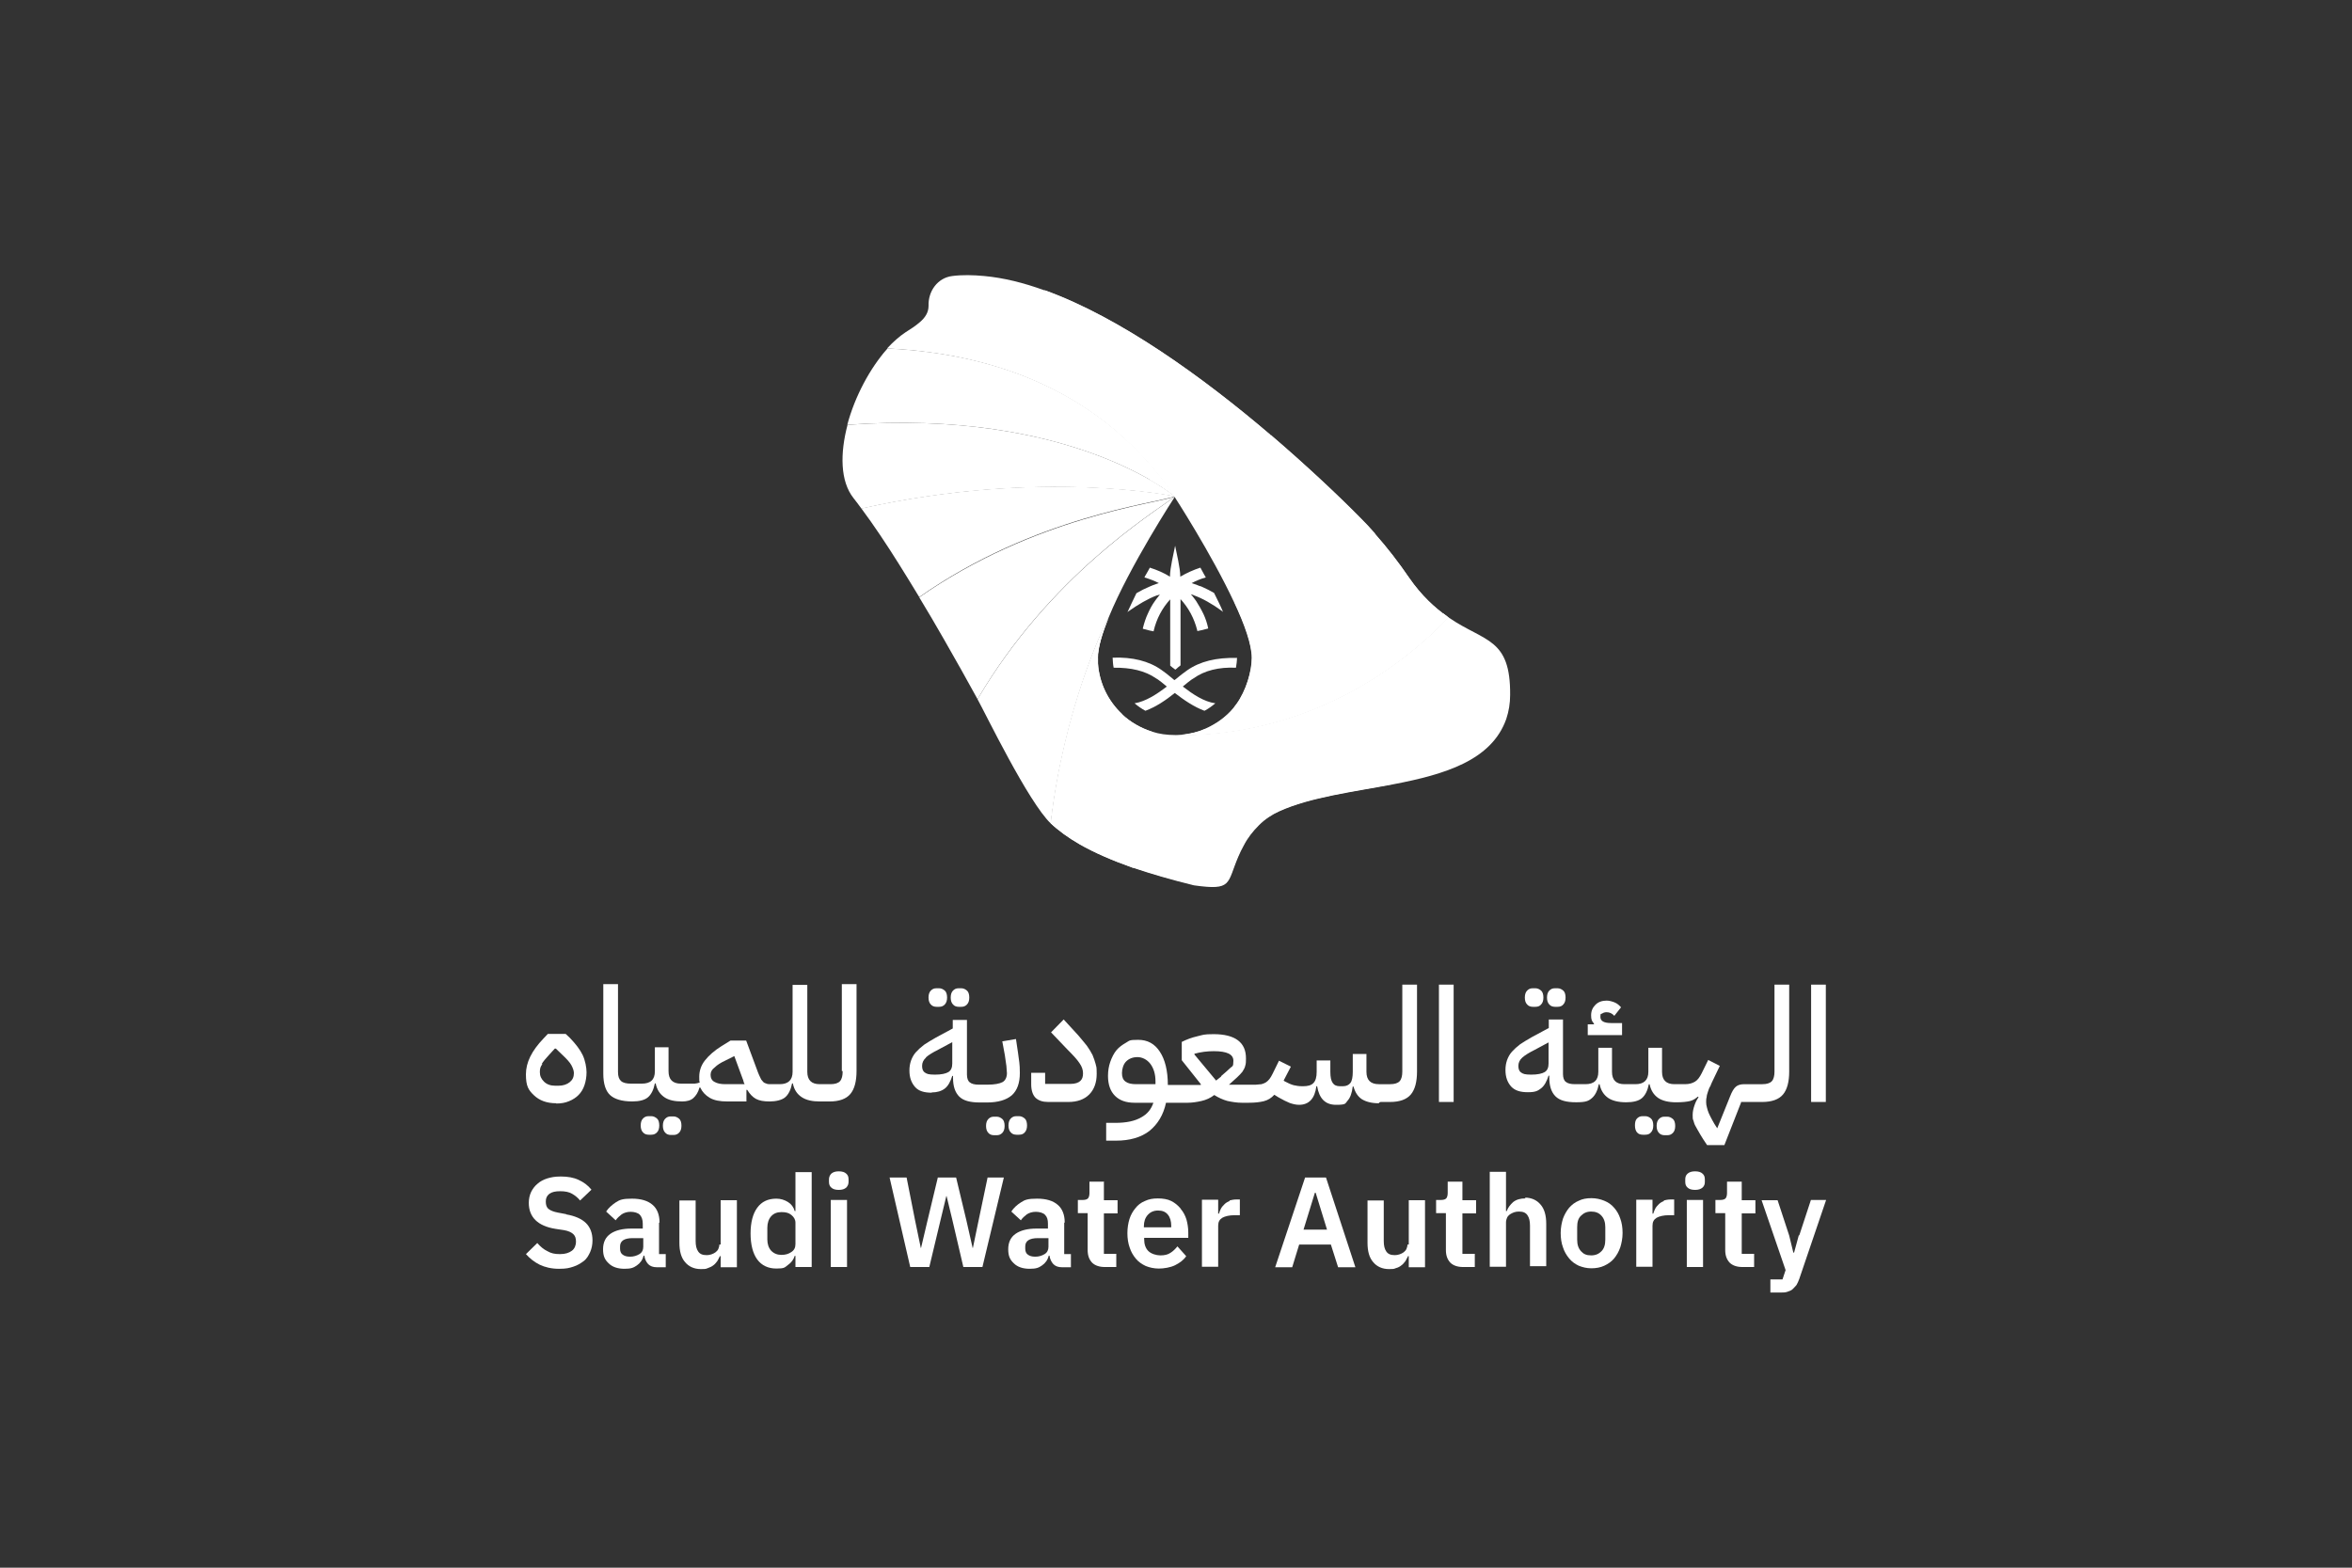 <svg xmlns="http://www.w3.org/2000/svg" id="Layer_1" data-name="Layer 1" viewBox="0 0 1500 1000"><rect x="0" y="0" width="1500" height="1000" fill="#333333" stroke="none"/><defs><style>      .cls-1 {        fill: #fff;        stroke-width: 0px;      }    </style></defs><path class="cls-1" d="M749.26,316.71c-1.81-1.64-67.6-55.93-208.9-45.73,4.77-17.93,14.47-36.19,25.66-48.69,71.06,3.45,138.33,28.79,183.24,94.25"></path><g><path class="cls-1" d="M923.78,393.69c-44.08,45.89-105.27,76.16-174.52,75.17h0c-5.1,0-10.03-.66-14.47-2.14-7.24-2.3-13.82-6.09-19.24-11.19-8.72-8.22-14.47-19.57-15.3-32.24v-3.62c0-6.41,2.63-15.63,6.91-25.66-2.63,4.77-28.46,57.73-36.85,131.26,4.77,4.44,10.69,8.88,18.42,13.32,8.88,5.1,20.07,10.03,34.38,15.13,10.86,3.62,23.52,7.4,38.33,11.02,24.67,3.45,20.89-.99,28.29-18.26.99-2.3,2.14-4.77,3.62-7.4,2.47-4.77,5.76-8.88,9.54-12.67s8.22-6.74,12.99-8.88c19.9-9.05,47.04-12.34,72.87-17.27,32.57-6.25,62.51-15.13,71.88-41.62,1.64-4.93,2.47-10.03,2.47-15.3.33-36.52-16.12-33.72-38.82-49.18"></path><path class="cls-1" d="M734.62,466.72c-7.24-2.3-13.82-6.09-19.24-11.19,6.41,9.38,29.28,51.98,74.02,90.8.99-2.3,2.14-4.77,3.62-7.4,2.47-4.77,5.76-8.88,9.54-12.67s8.22-6.74,12.99-8.88c19.9-9.05,47.04-12.34,72.87-17.27-82.9,2.8-148.37-30.43-153.8-33.23"></path><path class="cls-1" d="M700.08,419.68c0-6.41,2.63-15.63,6.91-25.66-2.63,4.77-28.46,57.73-36.85,131.26,4.77,4.44,10.69,8.88,18.42,13.32,8.88,5.1,20.07,10.03,34.38,15.13-22.53-57.57-22.53-114.48-22.7-130.27v-3.62"></path><path class="cls-1" d="M789.56,546.17c-44.58-38.82-67.6-81.26-74.02-90.8-8.72-8.22-14.47-19.57-15.3-32.24.33,15.79,0,72.7,22.7,130.27,10.86,3.62,23.52,7.4,38.33,10.86,24.67,3.45,20.89-.99,28.29-18.26"></path><path class="cls-1" d="M922.96,393.2c-7.9-5.59-16.28-13.16-24.34-24.67-6.74-9.87-13.98-19.24-21.71-27.96-3.13-3.62-6.42-7.07-9.87-10.53-14.15-14.31-34.05-33.06-56.91-52.64-42.44-36.19-95.57-74.84-144.25-92.28-13.16-4.77-25.82-7.9-38.16-9.05-7.07-.66-13.98-.82-20.4,0-9.38,1.15-15.46,9.7-15.13,19.08,0,3.95-1.97,7.4-5.76,10.53-2.47,2.14-5.43,4.11-8.88,6.25-3.95,2.63-7.9,6.09-11.84,10.36,71.06,3.45,138.33,28.79,183.24,94.42,0,0,23.52,36.19,38.16,67.6,6.58,13.98,11.19,26.98,11.19,35.36s-3.62,21.05-9.7,29.28c-.66.82-1.32,1.64-1.97,2.63-4.77,5.76-11.02,10.2-17.76,13.16-1.32.49-2.63.99-3.78,1.48-4.93,1.64-10.36,2.63-16.12,2.63,69.41.99,130.44-29.28,174.52-75.17-.33,0-.49-.49-.82-.49"></path><path class="cls-1" d="M769.16,464.91c-1.32.49-2.63.99-3.78,1.48h-.33.33c-4.93,1.64-10.36,2.63-16.12,2.63,69.41.99,130.44-29.28,174.52-75.17-.33,0-.49-.49-.82-.49-7.9-5.59-16.28-13.16-24.18-24.67-6.74-9.87-13.98-19.24-21.71-27.96-19.24,55.76-55.1,102.97-107.9,124.35"></path><path class="cls-1" d="M788.9,448.96c-.66.82-1.32,1.64-1.97,2.63h0c-4.77,5.76-11.02,10.2-17.76,13.16,52.96-21.22,88.66-68.59,107.9-124.35-3.13-3.62-6.42-7.07-9.87-10.53-14.15-14.31-34.05-33.06-56.91-52.64,13.65,66.29,9.05,132.25-21.38,171.56"></path><path class="cls-1" d="M787.26,384.15c6.58,13.98,11.19,26.98,11.19,35.36s-3.62,21.05-9.7,29.28c30.43-39.15,35.04-105.27,21.38-171.56-42.44-36.19-95.57-74.84-144.25-92.28,88,83.56,117.94,185.87,121.56,198.86"></path></g><path class="cls-1" d="M749.42,316.71c-14.97,11.19-79.78,50.83-126,129.29,4.93,8.88,32.4,65.63,46.71,79.28,8.55-73.69,34.21-126.49,36.85-131.26,13.49-33.06,42.27-77.14,42.27-77.14"></path><path class="cls-1" d="M562.9,226.08c64.81,3.62,126.49,25.66,170.57,80.11,10.2,5.76,15.46,10.2,15.96,10.69-44.9-65.47-112.18-90.96-183.24-94.25-.99,1.15-2.14,2.47-3.13,3.62h-.16v-.16Z"></path><g><path class="cls-1" d="M749.42,316.71c-12.17,4.61-89.48,12.83-163.17,64.31,5.43,8.88,10.86,18.26,15.96,27.14,7.57,13.16,14.8,26.15,21.22,37.83,46.06-78.46,110.86-118.1,126-129.29"></path><path class="cls-1" d="M549.41,324.44c3.78,5.1,7.9,10.86,11.84,16.78h0c8.22,12.17,16.61,25.82,25,39.64,73.53-51.65,150.83-59.71,163.17-64.31,0,0-85.7-17.93-199.85,7.73"></path><path class="cls-1" d="M749.42,316.71s-65.63-56.09-208.9-45.73c-4.77,18.09-4.77,35.86,3.78,46.71,1.64,2.14,3.45,4.44,5.1,6.74,114.15-25.66,199.85-7.73,199.85-7.73"></path></g><path class="cls-1" d="M670.14,525.12c1.15.99,2.3,2.14,3.62,3.13,5.43-46.06,17.44-83.89,26.32-106.92v-1.64c0-6.41,2.63-15.46,6.91-25.66-2.63,4.77-28.46,57.57-36.85,131.26h0v-.16Z"></path><path class="cls-1" d="M769.16,464.91h0M769.16,464.91h0M769.33,464.75h0M769.33,464.75h0M769.33,464.75h0M769.33,464.75h0M769.33,464.75h0M769.33,464.75h0M769.33,464.75h0M769.49,464.58h.49-.49M769.16,464.91h0c-1.32.49-2.63.99-3.78,1.48-4.93,1.64-10.36,2.63-15.96,2.63,69.41.99,130.44-29.28,174.52-75.17-.33,0-.49-.49-.82-.49-.66-.49-1.81-1.48-2.63-1.97-38.33,38.65-93.92,67.93-151.33,73.53h0Z"></path><g><path class="cls-1" d="M761.43,379.71c-.66-.33-1.48-.49-1.97-.66.33.49.66.66.99,1.15.82.99,1.64,2.14,2.47,3.29,1.64,2.63,3.29,5.43,4.61,8.22h0c1.32,2.8,2.3,5.76,2.96,8.88v.33l-4.61,1.15-2.3.49v-.33c-1.97-7.9-5.59-14.47-10.69-20.07v42.27h0c-.99.82-2.14,1.64-3.13,2.63h-.33c-1.15-.82-2.14-1.64-3.13-2.47h0v-42.27c-5.1,5.59-8.72,12.34-10.53,20.07v.33l-2.47-.49-4.44-1.15v-.33c.82-3.29,1.81-6.41,3.13-9.21h0c1.32-2.96,2.8-5.76,4.61-8.22.66-.99,1.48-1.97,2.14-2.8.33-.49.66-.82.99-1.32-.66.33-1.48.49-2.14.66-5.59,2.14-11.51,5.59-18.09,10.2l-.49.49c1.64-3.62,3.62-7.73,5.76-12.17,2.8-1.64,5.76-3.13,8.55-4.28.66-.33,1.32-.49,1.97-.82,1.32-.49,2.63-.99,3.78-1.32-2.8-1.48-5.92-2.63-9.21-3.62.66-1.48,1.64-2.8,2.47-4.44.33-.66.66-1.32.99-1.81,4.61,1.48,8.88,3.29,12.83,5.76,0-2.96.66-6.74,1.32-10.2l1.97-9.54h0l1.97,9.54c.66,3.45,1.32,7.24,1.32,10.2,3.95-2.3,8.22-4.28,12.83-5.76.33.49.66,1.32.99,1.81.82,1.64,1.64,2.96,2.47,4.44-3.13.82-6.25,2.14-9.05,3.62,1.32.49,2.63.82,3.78,1.32.49.33,1.32.49,1.81.66.49,0,.99.49,1.64.66,2.3.99,4.77,2.3,7.07,3.62,2.3,4.61,4.28,8.55,5.76,12.17l-.49-.49c-6.58-4.77-12.67-8.22-18.26-10.2"></path><path class="cls-1" d="M788.9,419.52c0,2.14-.33,4.44-.66,6.41-11.02-.49-20.07,1.81-26.98,6.74-.49.33-.82.49-1.32.82-1.48.99-2.96,2.3-4.61,3.62-.33.33-.66.49-.99.82,6.41,4.93,13.49,9.7,20.73,10.69-2.14,1.81-4.61,3.62-6.91,4.77-6.74-2.47-13.16-6.91-18.92-11.35-5.76,4.61-12.01,8.88-18.75,11.35-2.47-1.32-4.77-2.96-6.91-4.77,7.07-1.15,14.15-5.76,20.56-10.69-.33-.33-.66-.49-.99-.82-1.64-1.32-3.13-2.63-4.61-3.62-.49-.33-.82-.49-1.32-.82-6.91-4.77-15.96-6.91-26.98-6.74-.49-2.14-.49-4.28-.66-6.41,12.67-.49,23.19,2.14,31.25,7.9.99.66,1.97,1.48,3.13,2.3,1.48,1.15,2.8,2.3,4.44,3.62h0c.33.33.49.49.66.49.33-.33.49-.49.66-.49h0c1.64-1.32,2.96-2.47,4.28-3.45,1.15-.82,2.14-1.64,3.13-2.3,8.22-5.76,18.75-8.22,31.42-7.9"></path><path class="cls-1" d="M354.82,703.91c3.13,0,5.76-.49,8.06-1.48,2.47-.99,4.44-2.3,6.09-3.95s2.96-3.78,3.78-6.25,1.32-5.26,1.32-8.22-.82-7.57-2.47-11.02c-1.64-3.45-4.44-7.07-8.22-11.02l-2.63-2.47h-11.35l-2.8,2.96c-7.57,7.9-11.19,15.3-11.19,22.86s1.64,10.03,5.1,13.32,8.06,5.1,14.15,5.1M345.44,678.75c.99-1.64,2.63-3.62,4.77-5.92l3.62-3.95h.66l4.11,3.95c2.8,2.63,4.77,4.77,5.76,6.58s1.64,3.62,1.64,5.1c0,2.47-.82,4.28-2.63,5.76s-4.28,2.3-7.24,2.3h-1.97c-2.96,0-5.43-.82-7.24-2.63s-2.63-3.62-2.63-6.09.49-3.62,1.64-5.1"></path><path class="cls-1" d="M415.35,723.82c1.64,0,2.63-.49,3.62-1.48s1.48-2.47,1.48-4.44-.49-3.62-1.48-4.44-2.14-1.48-3.62-1.48h-1.64c-1.64,0-2.63.49-3.62,1.48s-1.48,2.47-1.48,4.44.49,3.45,1.48,4.44c.82.99,2.14,1.48,3.62,1.48h1.64Z"></path><path class="cls-1" d="M434.6,718.06c0-1.97-.49-3.62-1.48-4.44s-2.14-1.48-3.62-1.48h-1.64c-1.64,0-2.63.49-3.62,1.48s-1.48,2.47-1.48,4.44.49,3.45,1.48,4.44c.82.99,2.14,1.48,3.62,1.48h1.64c1.64,0,2.63-.49,3.62-1.48s1.48-2.47,1.48-4.44"></path><path class="cls-1" d="M537.4,683.52c0,2.63-.49,4.77-1.64,6.09s-3.29,1.97-6.09,1.97h-6.91c-5.26,0-7.9-2.63-7.9-7.9v-55.43h-9.38v55.43c0,5.26-2.8,7.9-8.22,7.9h-5.59c-1.15,0-2.14,0-2.8-.33-.82-.33-1.64-.49-2.14-1.15s-1.32-1.32-1.64-2.3c-.49-.99-1.15-2.3-1.64-3.62l-7.57-20.4h-10.03l-5.59,3.45c-4.77,2.96-8.22,6.09-10.69,9.21s-3.62,6.74-3.62,10.36,0,2.47.33,3.62c-.99.49-1.97.66-3.29.82h-8.72c-5.26,0-7.9-2.63-7.9-7.9v-15.3h-8.72v15.3c0,5.26-2.63,7.9-8.39,7.9h-6.74c-2.96,0-5.1-.49-6.41-1.64s-1.97-2.96-1.97-5.76v-56.09h-9.38v57.08c0,6.42,1.48,11.02,4.28,13.65s7.57,4.11,14.15,4.11h0c4.44,0,7.9-.82,10.03-2.63s3.62-4.77,4.44-8.88h.49c.82,3.95,2.63,6.74,5.43,8.72s6.58,2.8,11.51,2.8h0c2.96,0,5.43-.66,7.07-2.14s3.13-3.62,3.95-6.74h.49c1.32,2.8,3.29,4.93,6.09,6.58s6.58,2.3,11.02,2.3h12.34v-7.4h.49c1.64,2.63,3.45,4.61,5.59,5.76s4.93,1.64,8.72,1.64,7.73-.82,9.87-2.63,3.62-4.77,4.44-8.88h.49c.82,3.95,2.63,6.74,5.59,8.72s6.74,2.8,11.84,2.8h5.92c6.25,0,10.69-1.64,13.32-4.77s3.95-8.06,3.95-14.64v-55.43h-9.38v55.43h.49v.33h0ZM462.56,691.58c-2.96,0-5.26-.49-6.91-1.48-1.64-.82-2.47-2.47-2.47-4.44s.82-3.45,2.63-4.77c1.64-1.64,3.78-2.96,6.58-4.28l5.92-2.96,5.26,14.31c.33.66.49,1.32.66,1.97,0,.49.49,1.15.66,1.64h-12.5.16Z"></path><path class="cls-1" d="M594.15,696.84c3.45,0,6.25-.82,8.39-2.47,2.14-1.64,3.62-4.44,4.77-8.06h.49v1.32c0,5.26,1.32,9.21,3.95,11.84s6.91,3.78,13.16,3.78h4.61c7.07,0,12.34-1.64,15.79-4.61,3.45-3.13,5.1-7.9,5.1-14.15s-.49-7.4-1.15-12.83l-1.32-8.88-8.72,1.48,1.64,8.88c.49,2.8.66,5.26.99,6.91,0,1.64.33,3.29.33,4.44,0,2.63-.99,4.77-2.8,5.76s-5.1,1.64-9.7,1.64h-5.43c-2.63,0-4.61-.49-5.76-1.48-1.15-.82-1.81-2.63-1.81-4.93v-34.87h-9.05v5.43l-10.69,5.76c-2.8,1.64-5.43,3.13-7.57,4.61-2.14,1.64-3.78,3.13-5.26,4.77s-2.47,3.62-3.13,5.43c-.66,1.97-.99,3.95-.99,6.25,0,4.61,1.32,7.9,3.62,10.53s5.92,3.62,10.69,3.62M590.53,674.47c1.64-1.48,4.28-3.13,7.9-4.93l8.88-4.77v13.65c0,2.63-.82,4.44-2.47,5.43s-4.44,1.64-8.55,1.64-5.26-.49-6.41-1.32c-1.32-.82-1.81-2.3-1.81-4.28s.82-3.78,2.47-5.26"></path><path class="cls-1" d="M611.42,642.23h1.64c1.64,0,2.63-.49,3.62-1.48s1.48-2.47,1.48-4.44-.49-3.62-1.48-4.44-2.14-1.48-3.62-1.48h-1.64c-1.64,0-2.63.49-3.62,1.48s-1.48,2.47-1.48,4.44.49,3.45,1.48,4.44c.82.99,2.14,1.48,3.62,1.48"></path><path class="cls-1" d="M597.27,642.23h1.64c1.64,0,2.63-.49,3.62-1.48s1.48-2.47,1.48-4.44-.49-3.62-1.48-4.44-2.14-1.48-3.62-1.48h-1.64c-1.64,0-2.63.49-3.62,1.48s-1.48,2.47-1.48,4.44.49,3.45,1.48,4.44c.82.99,2.14,1.48,3.62,1.48"></path><path class="cls-1" d="M635.6,712.3h-1.64c-1.64,0-2.63.49-3.62,1.48s-1.48,2.47-1.48,4.44.49,3.45,1.48,4.44c.82.99,2.14,1.48,3.62,1.48h1.64c1.64,0,2.63-.49,3.62-1.48s1.48-2.47,1.48-4.44-.49-3.62-1.48-4.44-2.14-1.48-3.62-1.48"></path><path class="cls-1" d="M648.26,723.82h1.64c1.64,0,2.8-.49,3.62-1.48.99-.99,1.48-2.47,1.48-4.44s-.49-3.62-1.48-4.44-2.14-1.48-3.62-1.48h-1.64c-1.64,0-2.63.49-3.62,1.48s-1.48,2.47-1.48,4.44.49,3.45,1.48,4.44c.82.99,2.14,1.48,3.62,1.48"></path><path class="cls-1" d="M668.17,702.93h13.16c5.76,0,10.2-1.64,13.32-4.77s4.77-7.57,4.77-13.16-.33-4.28-.66-6.25c-.49-1.81-1.15-3.78-1.97-5.76-.99-1.97-2.14-3.78-3.62-5.92-1.64-1.97-3.45-4.28-5.59-6.74l-9.21-10.03-8.06,8.22,10.2,10.69c3.62,3.62,6.41,6.58,7.9,8.88,1.64,2.3,2.3,4.44,2.3,6.58s-.49,3.62-1.64,4.77-3.29,1.97-6.41,1.97h-16.12v-7.07h-8.88v7.4c0,3.78.99,6.74,2.8,8.55,1.97,1.81,4.61,2.63,7.9,2.63"></path><path class="cls-1" d="M880.52,702.93h5.92c6.25,0,10.69-1.64,13.32-4.77s3.95-8.06,3.95-14.64v-55.43h-9.38v55.43c0,2.63-.49,4.77-1.64,6.09s-3.29,1.97-6.09,1.97h-7.24c-5.26,0-7.9-2.63-7.9-7.9v-11.35h-8.72v11.35c0,3.29-.49,5.76-1.48,7.07s-2.63,2.14-4.77,2.14h-1.81c-2.3,0-3.78-.66-4.77-2.14s-1.48-3.62-1.48-7.07v-7.24h-8.72v7.24c0,3.45-.66,5.76-2.14,7.24s-3.62,1.97-6.74,1.97-3.78-.33-5.76-.66c-1.81-.49-3.62-1.32-5.76-2.47l-.66-.49,4.61-8.88-7.57-3.78-4.11,8.39c-.66,1.32-1.32,2.47-1.97,3.29s-1.48,1.64-2.3,2.14-1.64.82-2.8,1.15c-1.15,0-2.3.33-3.62.33h-17.11c1.97-1.81,3.62-3.29,5.1-4.61s2.47-2.47,3.45-3.62c.82-1.32,1.64-2.63,1.81-3.78.49-1.32.49-2.96.49-4.77,0-5.1-1.64-8.88-5.1-11.51-3.45-2.63-8.72-3.95-15.46-3.95s-6.74.49-10.36,1.32-6.74,1.97-10.03,3.62v11.68l12.17,15.3v.49h-21.05c0-9.05-1.81-16.28-5.1-21.22-3.29-5.1-7.9-7.57-13.82-7.57s-5.43.49-7.73,1.81c-2.3,1.32-4.44,2.8-6.09,4.77s-2.96,4.61-3.95,7.4-1.48,5.76-1.48,9.05c0,5.43,1.48,9.7,4.44,12.67s7.07,4.44,12.5,4.44h12.01c-1.32,3.95-3.78,7.24-7.9,9.38-3.95,2.3-9.38,3.45-16.45,3.45h-5.76v11.35h6.25c8.88,0,16.12-2.14,21.38-6.25,5.26-4.28,8.88-10.2,10.53-17.93h13.82c2.96,0,5.92-.49,8.88-1.15s5.76-1.97,8.06-3.78c2.63,1.64,5.43,2.96,8.39,3.78,3.13.66,6.09,1.15,9.21,1.15h4.28c3.95,0,7.07-.33,9.7-.99s4.77-1.97,6.74-4.11l2.63,1.64c2.8,1.64,5.26,2.8,7.24,3.62,1.97.66,3.95,1.15,5.92,1.15,6.25,0,10.03-3.95,11.02-11.84h.49c1.32,7.9,5.26,11.84,12.01,11.84s5.76-.82,7.4-2.63,2.8-4.77,3.29-9.05h.49c.99,3.62,2.63,6.25,5.26,8.06,2.63,1.64,6.25,2.63,10.86,2.63h0l.33-.49h0l.82-.33h0ZM736.92,691.58h-12.34c-2.96,0-5.26-.49-6.74-1.64-1.64-1.15-2.3-2.96-2.3-5.43s.82-5.59,2.63-7.4,4.28-2.8,7.24-2.8,6.09,1.48,8.22,4.28,3.29,6.58,3.29,11.19v1.97h0v-.16ZM778.87,686.64l-3.29,2.63-13.82-16.61v-.49c4.11-1.15,8.22-1.64,12.34-1.64,8.39,0,12.5,1.97,12.5,6.09s-.66,3.29-1.97,4.61-3.29,2.96-5.92,5.26"></path><rect class="cls-1" x="917.69" y="628.08" width="9.38" height="74.84"></rect><path class="cls-1" d="M991.71,642.23h1.64c1.64,0,2.8-.49,3.62-1.48.99-.99,1.48-2.47,1.48-4.44s-.49-3.62-1.48-4.44-2.14-1.48-3.62-1.48h-1.64c-1.64,0-2.63.49-3.62,1.48s-1.48,2.47-1.48,4.44.49,3.45,1.48,4.44c.82.99,2.14,1.48,3.62,1.48"></path><path class="cls-1" d="M977.57,642.23h1.64c1.64,0,2.8-.49,3.62-1.48.99-.99,1.48-2.47,1.48-4.44s-.49-3.62-1.48-4.44-2.14-1.48-3.62-1.48h-1.64c-1.64,0-2.63.49-3.62,1.48s-1.48,2.47-1.48,4.44.49,3.45,1.48,4.44c.82.99,2.14,1.48,3.62,1.48"></path><path class="cls-1" d="M1034.48,652.59h-6.91c-4.77,0-6.91-1.32-6.91-3.95s.49-1.64,1.15-2.14,1.64-.82,2.8-.82c1.81,0,3.45.66,4.93,2.3l4.28-5.43c-1.15-1.32-2.47-2.47-4.11-3.13s-3.45-1.15-5.1-1.15c-2.8,0-5.26.82-7.07,2.63s-2.8,3.95-2.8,6.74.49,3.78,1.81,5.26v.49h-3.95v6.91h21.88v-7.9h0v.16Z"></path><path class="cls-1" d="M1047.64,723.82h1.64c1.64,0,2.8-.49,3.62-1.48.99-.99,1.48-2.47,1.48-4.44s-.49-3.62-1.48-4.44-2.14-1.48-3.62-1.48h-1.64c-1.64,0-2.63.49-3.62,1.48s-1.32,2.47-1.32,4.44.49,3.45,1.32,4.44c.82.99,2.14,1.48,3.62,1.48"></path><path class="cls-1" d="M1063.27,712.3h-1.64c-1.64,0-2.63.49-3.62,1.48s-1.48,2.47-1.48,4.44.49,3.45,1.48,4.44c.82.99,2.14,1.48,3.62,1.48h1.64c1.64,0,2.63-.49,3.62-1.48s1.48-2.47,1.48-4.44-.49-3.62-1.48-4.44-2.14-1.48-3.62-1.48"></path><path class="cls-1" d="M1110.31,702.93h13.49c6.25,0,10.69-1.64,13.32-4.77s3.95-8.06,3.95-14.64v-55.43h-9.38v55.43c0,2.63-.49,4.77-1.64,6.09s-3.29,1.97-6.09,1.97h-11.51c-2.3,0-4.11.49-5.43,1.64s-2.47,3.13-3.62,6.09l-8.22,20.4c-1.32-1.97-2.47-3.78-3.29-5.43s-1.64-2.96-2.14-4.28-.99-2.63-1.15-3.62c-.33-1.15-.49-2.14-.49-3.29s0-2.14.33-3.29c0-1.15.49-2.3.82-3.45s.82-2.47,1.64-3.78c.49-1.48,1.32-2.96,2.14-4.77l3.78-7.9-7.4-3.78-4.11,8.39c-1.32,2.63-2.63,4.44-4.28,5.43s-3.62,1.64-6.42,1.64h-6.74c-5.26,0-7.9-2.63-7.9-7.9v-15.3h-8.72v15.3c0,5.26-2.8,7.9-8.22,7.9h-7.07c-5.26,0-7.9-2.63-7.9-7.9v-15.3h-8.72v15.3c0,5.26-2.63,7.9-8.22,7.9h-6.74c-2.63,0-4.61-.49-5.76-1.48-1.15-.82-1.81-2.63-1.81-4.93v-34.87h-9.05v5.43l-10.69,5.76c-2.8,1.64-5.43,3.13-7.57,4.61-2.14,1.64-3.78,3.13-5.26,4.77s-2.47,3.62-3.13,5.43c-.66,1.97-.99,3.95-.99,6.25,0,4.61,1.32,7.9,3.62,10.53,2.47,2.63,5.92,3.62,10.69,3.62s6.25-.82,8.39-2.47,3.62-4.44,4.77-8.06h.49v1.32c0,5.26,1.32,9.21,3.95,11.84s6.91,3.78,13.16,3.78,7.9-.82,10.03-2.63,3.62-4.77,4.44-8.88h.49c.82,3.95,2.63,6.74,5.43,8.72,2.63,1.81,6.58,2.8,11.51,2.8h0c4.44,0,7.9-.82,10.03-2.63s3.62-4.77,4.44-8.88h.49c.82,3.95,2.63,6.74,5.43,8.72,2.63,1.81,6.58,2.8,11.51,2.8h0c3.95,0,6.91-.33,8.88-.82s3.62-1.64,4.93-2.8l.49.33c-1.15,1.64-1.97,3.29-2.63,5.26s-1.15,3.95-1.15,6.09,0,2.47.49,3.62c.33,1.15.66,2.47,1.48,3.78s1.64,3.13,2.8,4.93c1.15,1.97,2.63,4.28,4.44,6.91h11.02l10.69-27.3-.49-.49h0l.33.33h0ZM987.6,678.42c0,2.63-.82,4.44-2.47,5.43s-4.44,1.64-8.55,1.64-5.26-.49-6.42-1.32c-1.32-.82-1.81-2.3-1.81-4.28s.82-3.78,2.47-5.26,4.28-3.13,7.9-4.93l8.88-4.77v13.65h0v-.16Z"></path><rect class="cls-1" x="1155.05" y="628.08" width="9.38" height="74.84"></rect><path class="cls-1" d="M361.07,774.48l-5.26-.99c-2.63-.49-4.77-1.32-5.92-2.3-1.32-.99-1.81-2.63-1.81-4.77s.66-3.62,2.3-4.93c1.64-1.15,3.78-1.64,6.91-1.64s5.59.49,7.57,1.64,3.62,2.47,5.1,4.28l7.24-6.91c-2.3-2.8-4.93-4.77-8.22-6.25-3.13-1.48-6.91-2.14-11.19-2.14s-6.09.49-8.55,1.15c-2.63.82-4.77,1.97-6.41,3.45-1.81,1.48-3.13,3.29-4.11,5.26-.99,2.14-1.48,4.44-1.48,6.91,0,9.21,5.76,14.8,16.94,16.61l5.43.82c2.96.49,4.93,1.48,6.09,2.63s1.64,2.63,1.64,4.77-.82,4.44-2.63,5.76-4.11,2.14-7.57,2.14-5.59-.49-7.9-1.81c-2.47-1.15-4.61-2.96-6.58-5.26l-7.24,7.07c2.47,2.8,5.43,5.1,8.72,6.74,3.45,1.64,7.57,2.63,12.34,2.63s6.41-.49,9.05-1.32,4.77-2.14,6.74-3.62,3.13-3.62,4.11-5.76c.99-2.3,1.48-4.77,1.48-7.4,0-4.77-1.48-8.39-4.11-11.02-2.63-2.63-6.91-4.61-12.67-5.59"></path><path class="cls-1" d="M420.62,779.74c0-4.77-1.48-8.72-4.44-11.19-2.96-2.63-7.4-3.95-13.16-3.95s-7.73.66-10.2,2.3-4.77,3.62-6.25,5.92l6.09,5.59c.99-1.48,2.3-2.63,3.78-3.78,1.48-.99,3.45-1.64,5.76-1.64s4.77.66,5.92,1.97,1.81,3.13,1.81,5.59v3.13h-7.24c-5.76,0-10.2,1.15-13.32,3.29s-4.77,5.43-4.77,9.87,1.15,6.74,3.62,9.05c2.3,2.3,5.76,3.45,10.03,3.45s5.76-.66,7.9-2.14,3.62-3.45,4.28-6.25h.49c.33,2.3,1.15,3.95,2.47,5.43,1.32,1.32,3.13,1.97,5.43,1.97h5.76v-8.39h-4.28v-20.07h.33v-.16ZM410.25,795.37c0,1.97-.82,3.62-2.47,4.61s-3.62,1.64-5.92,1.64-3.62-.49-4.77-1.32c-1.15-.82-1.64-2.14-1.64-3.78v-1.48c0-3.45,2.63-5.26,8.06-5.26h6.74v5.59h0Z"></path><path class="cls-1" d="M458.78,793.72c0,1.15-.33,2.14-.66,2.96s-1.15,1.64-1.81,2.14-1.64.99-2.63,1.32-1.97.49-2.96.49c-2.63,0-4.28-.66-5.43-2.3s-1.64-3.78-1.64-6.74v-25.82h-10.36v26.98c0,5.43,1.15,9.54,3.62,12.34,2.3,2.8,5.76,4.44,10.03,4.44s3.29-.33,4.61-.66c1.32-.49,2.47-.99,3.45-1.81.99-.66,1.64-1.64,2.47-2.63.49-.99,1.15-1.97,1.64-3.13h.49v7.07h10.36v-42.77h-10.36v28.29h-.82v-.16Z"></path><path class="cls-1" d="M507.3,772.5h-.49c-.66-2.47-2.14-4.44-4.28-5.76s-4.61-2.14-7.4-2.14c-5.43,0-9.38,1.97-12.17,5.76-2.8,3.78-4.28,9.38-4.28,16.45s1.48,12.83,4.28,16.61,6.91,5.76,12.17,5.76,5.26-.66,7.4-2.3c2.14-1.48,3.62-3.45,4.28-5.76h.49v7.07h10.36v-60.53h-10.36v24.84h0ZM507.3,793.56c0,2.3-.82,3.95-2.63,5.1-1.64,1.15-3.62,1.81-6.25,1.81s-4.77-.82-6.58-2.63c-1.64-1.81-2.47-4.28-2.47-7.24v-7.4c0-2.96.82-5.59,2.47-7.4s3.78-2.63,6.58-2.63,4.61.49,6.25,1.81,2.63,2.96,2.63,4.93v13.65h0Z"></path><rect class="cls-1" x="529.83" y="765.43" width="10.36" height="42.77"></rect><path class="cls-1" d="M534.93,747.17c-2.14,0-3.62.49-4.77,1.48-.99.99-1.48,2.3-1.48,3.62v1.64c0,1.64.49,2.8,1.48,3.62.99.99,2.63,1.48,4.77,1.48s3.62-.49,4.77-1.48c.99-.99,1.48-2.3,1.48-3.62v-1.64c0-1.64-.49-2.8-1.48-3.62-.99-.99-2.63-1.48-4.77-1.48"></path><polygon class="cls-1" points="624.09 778.59 620.47 796.03 620.3 796.03 616.35 778.59 609.77 751.12 598.1 751.12 591.52 778.59 587.4 796.03 587.24 796.03 583.62 778.59 578.19 751.12 567.34 751.12 580.5 808.2 592.67 808.2 599.91 777.93 603.52 762.96 603.69 762.96 607.31 777.93 614.38 808.2 626.55 808.2 640.21 751.12 629.84 751.12 624.09 778.59"></polygon><path class="cls-1" d="M679.02,779.74c0-4.77-1.48-8.72-4.44-11.19-2.96-2.63-7.4-3.95-13.16-3.95s-7.73.66-10.2,2.3c-2.63,1.64-4.77,3.62-6.25,5.92l6.09,5.59c.99-1.48,2.3-2.63,3.78-3.78,1.48-.99,3.45-1.64,5.76-1.64s4.77.66,5.92,1.97c1.32,1.32,1.81,3.13,1.81,5.59v3.13h-7.24c-5.76,0-10.2,1.15-13.32,3.29s-4.77,5.43-4.77,9.87,1.15,6.74,3.62,9.05c2.3,2.3,5.76,3.45,10.03,3.45s5.76-.66,7.9-2.14,3.62-3.45,4.28-6.25h.49c.33,2.3,1.15,3.95,2.47,5.43,1.32,1.32,3.13,1.97,5.43,1.97h5.76v-8.39h-4.28v-20.07h.33v-.16ZM668.66,795.37c0,1.97-.82,3.62-2.47,4.61s-3.62,1.64-5.92,1.64-3.62-.49-4.77-1.32c-1.15-.82-1.64-2.14-1.64-3.78v-1.48c0-3.45,2.63-5.26,8.06-5.26h6.74v5.59h0Z"></path><path class="cls-1" d="M704.19,753.75h-9.38v7.24c0,1.48-.33,2.63-.82,3.29s-1.64,1.15-3.29,1.15h-3.29v8.39h6.25v23.52c0,3.62.99,6.09,2.8,8.06,1.81,1.81,4.61,2.8,8.06,2.8h7.4v-8.39h-7.9v-25.82h8.72v-8.39h-8.72v-11.68h.16v-.16Z"></path><path class="cls-1" d="M752.88,770.86c-1.64-1.97-3.62-3.62-5.92-4.77s-5.26-1.64-8.55-1.64-5.76.49-8.22,1.64c-2.47.99-4.61,2.63-6.09,4.61-1.64,1.97-2.96,4.28-3.78,6.91s-1.32,5.76-1.32,9.05.49,6.58,1.48,9.21c.82,2.63,2.3,5.1,3.95,7.07s3.78,3.45,6.25,4.61c2.47.99,5.26,1.64,8.39,1.64s7.4-.66,10.36-2.14,5.43-3.29,7.07-5.76l-5.59-6.25c-1.32,1.64-2.8,3.13-4.44,4.11-1.64,1.15-3.78,1.64-6.41,1.64s-5.92-.99-7.73-2.8-2.63-4.44-2.63-7.4v-.99h28.13v-3.45c0-2.96-.49-5.76-1.15-8.22-.82-2.63-1.97-4.77-3.62-6.74M746.79,782.87h-17.27v-.66c0-2.96.82-5.43,2.47-7.24s3.78-2.8,6.58-2.8,4.77.82,6.25,2.63,2.14,4.28,2.14,7.07v.99h-.16Z"></path><path class="cls-1" d="M784.3,766.09c-1.32.49-2.47,1.15-3.29,1.97s-1.64,1.64-2.3,2.8c-.49.99-.99,2.14-1.32,3.29h-.49v-8.88h-10.36v42.77h10.36v-26.15c0-2.47.82-3.95,2.63-5.1,1.81-.99,4.44-1.64,7.9-1.64h3.29v-10.03h-2.3c-1.64,0-3.13.33-4.44.66"></path><path class="cls-1" d="M832.33,751.12l-19.08,57.24h10.86l4.44-14.47h20.23l4.61,14.47h11.02l-18.75-57.24h-13.32ZM831.34,784.35l7.24-23.52h.49l7.24,23.52h-14.97Z"></path><path class="cls-1" d="M897.63,793.72c0,1.15-.33,2.14-.66,2.96s-1.15,1.64-1.81,2.14-1.64.99-2.63,1.32-1.97.49-2.96.49c-2.63,0-4.28-.66-5.43-2.3s-1.64-3.78-1.64-6.74v-25.82h-10.36v26.98c0,5.43,1.15,9.54,3.62,12.34,2.3,2.8,5.76,4.44,10.03,4.44s3.29-.33,4.61-.66,2.47-.99,3.45-1.81c.99-.66,1.64-1.64,2.47-2.63.49-.99,1.15-1.97,1.64-3.13h.49v7.07h10.36v-42.77h-10.36v28.29h-.82v-.16Z"></path><path class="cls-1" d="M932.66,753.75h-9.38v7.24c0,1.48-.33,2.63-.82,3.29s-1.64,1.15-3.29,1.15h-3.29v8.39h6.25v23.52c0,3.62.99,6.09,2.8,8.06,1.81,1.81,4.61,2.8,8.06,2.8h7.57v-8.39h-7.9v-25.82h8.72v-8.39h-8.72v-11.68h0v-.16Z"></path><path class="cls-1" d="M972.96,764.44c-3.29,0-5.76.66-7.9,2.3-1.81,1.64-3.29,3.45-4.11,5.76h-.49v-25h-10.36v60.53h10.36v-28.29c0-1.15.33-2.14.66-2.96s1.15-1.64,1.81-2.14c.82-.49,1.64-.99,2.63-1.32s1.97-.49,3.13-.49c2.63,0,4.28.66,5.43,2.3s1.64,3.78,1.64,6.74v25.82h10.36v-26.98c0-5.43-1.15-9.54-3.62-12.34-2.3-2.8-5.76-4.44-10.03-4.44"></path><path class="cls-1" d="M1029.38,770.37c-1.64-1.97-3.78-3.45-6.25-4.44-2.47-.99-5.1-1.64-8.22-1.64s-5.76.49-8.06,1.64c-2.47.99-4.44,2.63-6.09,4.44-1.64,1.97-2.96,4.28-3.95,6.91-.82,2.63-1.48,5.76-1.48,9.21s.49,6.58,1.48,9.21c.82,2.63,2.3,5.1,3.95,7.07s3.62,3.45,6.09,4.61c2.47.99,5.1,1.64,8.06,1.64s5.76-.49,8.22-1.64,4.61-2.63,6.25-4.61,2.96-4.28,3.95-7.07c.82-2.63,1.48-5.76,1.48-9.21s-.49-6.58-1.48-9.21c-.82-2.63-2.3-5.1-3.95-6.91M1023.79,790.76c0,3.29-.82,5.76-2.47,7.4s-3.62,2.63-6.58,2.63-4.77-.82-6.42-2.63-2.47-4.11-2.47-7.4v-7.9c0-3.29.66-5.76,2.47-7.4,1.64-1.64,3.62-2.63,6.42-2.63s4.93.82,6.58,2.63,2.47,4.11,2.47,7.4v7.9Z"></path><path class="cls-1" d="M1061.29,766.09c-1.32.49-2.47,1.15-3.29,1.97s-1.64,1.64-2.3,2.8c-.49.99-.99,2.14-1.32,3.29h-.49v-8.88h-10.36v42.77h10.36v-26.15c0-2.47.82-3.95,2.63-5.1,1.81-.99,4.44-1.64,7.9-1.64h3.29v-10.03h-2.3c-1.64,0-3.13.33-4.44.66"></path><path class="cls-1" d="M1081.03,747.17c-2.14,0-3.62.49-4.77,1.48s-1.48,2.3-1.48,3.62v1.64c0,1.64.49,2.8,1.48,3.62.99.99,2.63,1.48,4.77,1.48s3.62-.49,4.77-1.48,1.48-2.3,1.48-3.62v-1.64c0-1.64-.49-2.8-1.48-3.62-.99-.99-2.63-1.48-4.77-1.48"></path><rect class="cls-1" x="1075.77" y="765.43" width="10.36" height="42.77"></rect><path class="cls-1" d="M1110.8,753.75h-9.38v7.24c0,1.48-.33,2.63-.82,3.29s-1.64,1.15-3.29,1.15h-3.29v8.39h6.25v23.52c0,3.62.99,6.09,2.8,8.06,1.81,1.81,4.61,2.8,8.06,2.8h7.57v-8.39h-7.9v-25.82h8.72v-8.39h-8.72v-11.68h0v-.16Z"></path><path class="cls-1" d="M1147.15,788.13l-2.96,10.86h-.49l-2.63-10.86-7.4-22.53h-10.2l15.3,44.58-1.97,5.92h-7.73v8.39h6.25c1.64,0,3.29,0,4.61-.49s2.47-.82,3.29-1.64,1.64-1.64,2.47-2.63c.66-1.15,1.32-2.47,1.81-3.95l17.11-50.33h-9.7l-7.4,22.53h-.33v.16Z"></path></g></svg>